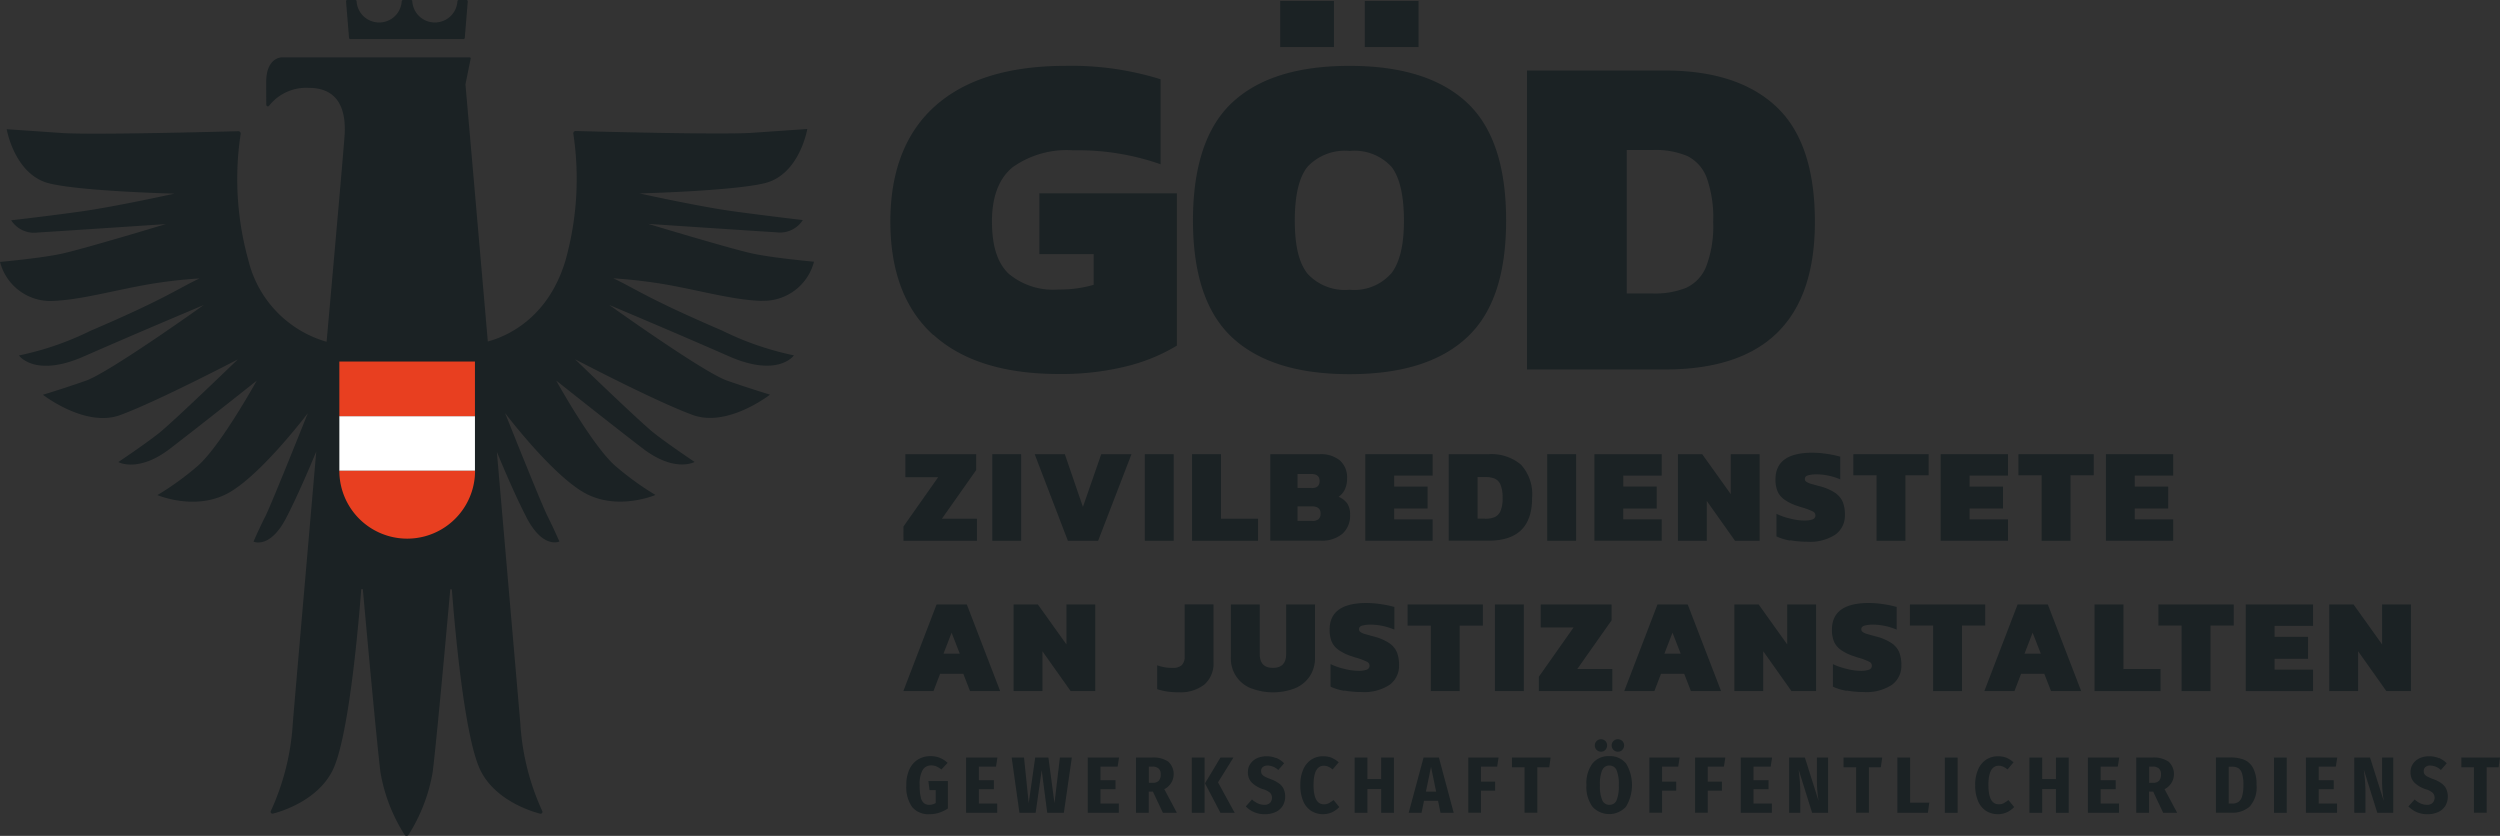 <svg xmlns="http://www.w3.org/2000/svg" width="234.785" height="78.5" viewBox="0 0 234.785 78.5">
  <rect x="0" y="0" width="234.785" height="78.5" fill="#333333" stroke="none"/>
  <g id="BV_18_Zivilbedienstete_an_Justizanstalten" data-name="BV 18 Zivilbedienstete an Justizanstalten" transform="translate(0.03 -1.04)">
    <g id="Gruppe_257" data-name="Gruppe 257" transform="translate(-0.03 1.04)">
      <path id="Pfad_5603" data-name="Pfad 5603" d="M71.583,29.289a4.892,4.892,0,0,0,4.832-3.671s-3.761-.34-5.742-.76-9.823-2.791-9.823-2.791,10.183.68,12.024.79a2.548,2.548,0,0,0,2.491-1.15s-3.2-.37-6.5-.82-8.833-1.681-8.833-1.681,8.833-.23,11.784-.97c3.251-.82,3.971-5.082,3.971-5.082l-5.352.37c-3.181.17-14.495-.13-16.4-.18a.217.217,0,0,0-.22.26,28.471,28.471,0,0,1-.72,11.834c-1.641,5.592-5.662,7.232-7.312,7.672-1.11-12.814-2.1-24.148-2.1-24.148l.49-2.421a.09.09,0,0,0-.09-.11H26.4s-1.43.01-1.43,2.321c0,.35,0,1.55.01,2.131a.145.145,0,0,0,.26.09,4.436,4.436,0,0,1,3.721-1.681c3.131,0,3.461,2.551,3.381,4.3-.04.84-.96,11.264-1.7,19.546a10.557,10.557,0,0,1-7.352-7.682,28.291,28.291,0,0,1-.72-11.834.218.218,0,0,0-.22-.26c-1.891.05-13.214.35-16.4.18L.6,13.174s.73,4.261,3.971,5.082c2.951.75,11.784.97,11.784.97s-5.532,1.22-8.833,1.681-6.5.82-6.5.82a2.548,2.548,0,0,0,2.491,1.15c1.841-.11,12.024-.79,12.024-.79s-7.842,2.371-9.823,2.791-5.742.76-5.742.76A4.892,4.892,0,0,0,4.8,29.309c2.641-.09,5.392-.89,8.913-1.53a44.779,44.779,0,0,1,5-.59c-1.961.91-3.121,1.871-10.233,4.912a27.979,27.979,0,0,1-6.732,2.321s1.48,2.121,6.1.09C13.134,32.19,19.1,29.689,19.1,29.689s-8.843,6.322-11.054,7.1S4,38.112,4,38.112s3.981,3.111,7.252,1.911c3.471-1.27,11.054-5.232,11.054-5.232s-6.1,5.9-7.452,6.962-3.771,2.681-3.771,2.681,1.851,1.05,4.872-1.27,8.123-6.372,8.123-6.372-3.311,6-5.492,7.963a27.212,27.212,0,0,1-3.831,2.781s3.531,1.51,6.632-.18,7.492-7.512,7.492-7.512-3.411,8.553-3.991,9.693-1.11,2.371-1.11,2.371,1.54.73,3.071-2.231c1.02-1.971,2.171-4.651,2.821-6.232-1.12,12.964-2.151,24.788-2.2,25.5A23.021,23.021,0,0,1,25.408,77.2a.174.174,0,0,0,.2.25c1.09-.28,4.281-1.37,5.612-4.091,1.51-3.1,2.421-13.654,2.671-16.925,0-.1.15-.1.16,0,.3,3.361,1.31,14.415,1.651,17.145a15.913,15.913,0,0,0,2.261,5.852.224.224,0,0,0,.38,0A16.092,16.092,0,0,0,40.6,73.583c.35-2.731,1.35-13.764,1.651-17.135,0-.1.15-.1.16,0,.25,3.281,1.16,13.814,2.671,16.915,1.32,2.721,4.521,3.811,5.612,4.091a.174.174,0,0,0,.2-.25,23.021,23.021,0,0,1-2.061-8.263c-.06-.71-1.08-12.514-2.2-25.458.66,1.591,1.791,4.241,2.8,6.182,1.54,2.961,3.071,2.231,3.071,2.231s-.53-1.23-1.11-2.371-3.991-9.693-3.991-9.693,4.4,5.812,7.492,7.512,6.632.18,6.632.18A27.212,27.212,0,0,1,57.7,44.744c-2.181-1.961-5.492-7.963-5.492-7.963s5.092,4.051,8.123,6.372,4.872,1.27,4.872,1.27S62.78,42.8,61.43,41.743s-7.452-6.962-7.452-6.962,7.582,3.971,11.054,5.232c3.281,1.2,7.252-1.911,7.252-1.911s-1.831-.55-4.041-1.32-11.054-7.1-11.054-7.1,5.962,2.5,11.244,4.822c4.631,2.031,6.1-.09,6.1-.09A27.979,27.979,0,0,1,67.8,32.09c-7.112-3.051-8.283-4.011-10.233-4.912a48.022,48.022,0,0,1,5,.59c3.521.64,6.272,1.44,8.913,1.53ZM43.8,1.04h-.75a.128.128,0,0,0-.12.11,2.124,2.124,0,0,1-4.241,0,.114.114,0,0,0-.12-.11h-.75a.128.128,0,0,0-.12.11,2.124,2.124,0,0,1-4.241,0,.114.114,0,0,0-.12-.11h-.75a.118.118,0,0,0-.12.13L32.75,4.6a.12.12,0,0,0,.12.11H43.5a.128.128,0,0,0,.12-.11L43.9,1.17a.124.124,0,0,0-.12-.13Z" transform="translate(0.03 -1.04)" fill="#1b2224"/>
      <g id="Gruppe_256" data-name="Gruppe 256" transform="translate(31.87 33.951)">
        <rect id="Rechteck_330" data-name="Rechteck 330" width="12.734" height="5.132" transform="translate(0 5.132)" fill="#fff"/>
        <path id="Pfad_5604" data-name="Pfad 5604" d="M44.564,40.112H31.83V34.98H44.564ZM31.83,45.243a6.372,6.372,0,0,0,12.744,0H31.84Z" transform="translate(-31.83 -34.98)" fill="#e83f20" fill-rule="evenodd"/>
      </g>
    </g>
    <g id="Gruppe_258" data-name="Gruppe 258" transform="translate(83.587 1.13)">
      <path id="Pfad_5605" data-name="Pfad 5605" d="M87.611,32.518Q83.56,28.857,83.56,21.835c0-4.681,1.41-8.363,4.231-10.863s6.9-3.751,12.254-3.751a28.212,28.212,0,0,1,8.893,1.26v7.983a23.517,23.517,0,0,0-8.243-1.31,8.748,8.748,0,0,0-5.652,1.591q-1.936,1.591-1.941,5.082c0,2.331.52,3.9,1.55,4.9a6.494,6.494,0,0,0,4.691,1.5,11.441,11.441,0,0,0,3.311-.44V24.906h-5.1V19.194h12.914V33.5a17.072,17.072,0,0,1-4.661,1.921,25.271,25.271,0,0,1-6.412.74q-7.712,0-11.774-3.661Z" transform="translate(-83.56 -1.128)" fill="#1b2224"/>
      <path id="Pfad_5606" data-name="Pfad 5606" d="M115.681,32.76q-3.706-3.421-3.711-11.014c0-5.062,1.24-8.813,3.711-11.1s6.132-3.421,10.993-3.421,8.523,1.14,10.994,3.421,3.711,5.982,3.711,11.1-1.24,8.733-3.711,11.014-6.132,3.421-10.994,3.421-8.523-1.14-10.993-3.421Zm4.481-31.63h5.052V5.461h-5.052Zm10.423,25.6c.8-1.02,1.2-2.671,1.2-4.972s-.39-4.071-1.18-5.062a4.718,4.718,0,0,0-3.921-1.48,4.8,4.8,0,0,0-3.951,1.48c-.8.99-1.2,2.671-1.2,5.062s.4,3.991,1.2,4.992a4.76,4.76,0,0,0,3.951,1.5,4.607,4.607,0,0,0,3.9-1.53Zm-2.481-25.6h5.052V5.461h-5.052V1.13Z" transform="translate(-83.551 -1.13)" fill="#1b2224"/>
      <path id="Pfad_5607" data-name="Pfad 5607" d="M143.33,7.66h12.954q6.842,0,10.463,3.4t3.621,10.813q0,13.864-14.084,13.864H143.33ZM155.154,28.6a7.837,7.837,0,0,0,3.141-.54,3.709,3.709,0,0,0,1.871-2.011,10.639,10.639,0,0,0,.65-4.161,11.1,11.1,0,0,0-.61-4.161,3.727,3.727,0,0,0-1.811-2.031,7.673,7.673,0,0,0-3.251-.57H152.7V28.6h2.441Z" transform="translate(-83.541 -1.128)" fill="#1b2224"/>
    </g>
    <g id="Gruppe_260" data-name="Gruppe 260" transform="translate(84.867 68.882)">
      <rect id="Rechteck_331" data-name="Rechteck 331" width="148.567" height="8.493" fill="none"/>
      <g id="Gruppe_259" data-name="Gruppe 259" transform="translate(0.22 1.581)">
        <path id="Pfad_5608" data-name="Pfad 5608" d="M88.931,72.67l-.58.61a2.313,2.313,0,0,0-.47-.29,1.209,1.209,0,0,0-.48-.09.909.909,0,0,0-.81.43,2.681,2.681,0,0,0-.28,1.42,4.662,4.662,0,0,0,.1,1.11,1.02,1.02,0,0,0,.29.57.774.774,0,0,0,.52.17,1.133,1.133,0,0,0,.6-.17v-1.21h-.58l-.11-.85h1.831v2.571a3.126,3.126,0,0,1-.82.4,2.818,2.818,0,0,1-.9.14A1.981,1.981,0,0,1,85.6,76.8a3.241,3.241,0,0,1-.54-2.051,3.4,3.4,0,0,1,.3-1.5,2.111,2.111,0,0,1,.82-.92,2.2,2.2,0,0,1,1.17-.3,2.222,2.222,0,0,1,1.591.64Z" transform="translate(-85.06 -70.439)" fill="#1b2224"/>
        <path id="Pfad_5609" data-name="Pfad 5609" d="M93.611,72.16l-.13.85H91.87v1.28h1.41v.84H91.87v1.35h1.721v.87H90.67V72.16H93.6Z" transform="translate(-85.058 -70.439)" fill="#1b2224"/>
        <path id="Pfad_5610" data-name="Pfad 5610" d="M100.6,72.16l-.75,5.192h-1.56l-.52-4-.57,4H95.68l-.73-5.192h1.16l.44,4.281.61-4.281H98.4l.57,4.281.51-4.281h1.12Z" transform="translate(-85.057 -70.439)" fill="#1b2224"/>
        <path id="Pfad_5611" data-name="Pfad 5611" d="M105.031,72.16l-.13.85H103.29v1.28h1.41v.84h-1.41v1.35h1.721v.87H102.09V72.16h2.931Z" transform="translate(-85.055 -70.439)" fill="#1b2224"/>
        <path id="Pfad_5612" data-name="Pfad 5612" d="M108.211,75.361h-.39v1.991h-1.2V72.16h1.52a2.447,2.447,0,0,1,1.52.39,1.59,1.59,0,0,1-.38,2.581l1.18,2.221h-1.31Zm-.39-.83h.37a.741.741,0,0,0,.57-.19.861.861,0,0,0,.18-.6.707.707,0,0,0-.19-.55.872.872,0,0,0-.61-.18h-.31v1.52Z" transform="translate(-85.053 -70.439)" fill="#1b2224"/>
        <path id="Pfad_5613" data-name="Pfad 5613" d="M113.06,72.16v5.192h-1.2V72.16Zm2.711,0-1.45,2.331,1.57,2.861h-1.34l-1.45-2.771,1.45-2.421h1.22Z" transform="translate(-85.051 -70.439)" fill="#1b2224"/>
        <path id="Pfad_5614" data-name="Pfad 5614" d="M119.8,72.2a2.215,2.215,0,0,1,.73.5l-.55.63a1.52,1.52,0,0,0-1-.42.692.692,0,0,0-.45.14.472.472,0,0,0-.16.39.507.507,0,0,0,.07.28.734.734,0,0,0,.26.22,3.965,3.965,0,0,0,.55.24,3.231,3.231,0,0,1,.77.39,1.366,1.366,0,0,1,.45.51,1.711,1.711,0,0,1,.16.76,1.667,1.667,0,0,1-.23.85,1.5,1.5,0,0,1-.66.58,2.278,2.278,0,0,1-1.01.21,2.413,2.413,0,0,1-1.8-.73l.58-.65a2.36,2.36,0,0,0,.56.37,1.54,1.54,0,0,0,.6.13.724.724,0,0,0,.53-.18.7.7,0,0,0,.02-.94,1.653,1.653,0,0,0-.65-.34,2.707,2.707,0,0,1-1.11-.66,1.348,1.348,0,0,1-.33-.94,1.37,1.37,0,0,1,.22-.78,1.531,1.531,0,0,1,.62-.53,2.115,2.115,0,0,1,.89-.19,2.36,2.36,0,0,1,.92.17Z" transform="translate(-85.05 -70.439)" fill="#1b2224"/>
        <path id="Pfad_5615" data-name="Pfad 5615" d="M124.981,72.18a2.24,2.24,0,0,1,.67.43l-.57.67a1.514,1.514,0,0,0-.4-.26.99.99,0,0,0-.42-.09c-.65,0-.97.61-.97,1.821s.33,1.8.98,1.8a.933.933,0,0,0,.45-.1,3.491,3.491,0,0,0,.45-.3l.54.66a2.492,2.492,0,0,1-.66.48,2.117,2.117,0,0,1-1.981-.12,2.041,2.041,0,0,1-.75-.92,3.726,3.726,0,0,1-.27-1.5,3.461,3.461,0,0,1,.28-1.48,2.059,2.059,0,0,1,.76-.92,1.974,1.974,0,0,1,1.11-.31,2.2,2.2,0,0,1,.8.14Z" transform="translate(-85.048 -70.439)" fill="#1b2224"/>
        <path id="Pfad_5616" data-name="Pfad 5616" d="M129.641,77.352V75.121h-1.29v2.231h-1.2V72.16h1.2v2.021h1.29V72.16h1.2v5.192Z" transform="translate(-85.047 -70.439)" fill="#1b2224"/>
        <path id="Pfad_5617" data-name="Pfad 5617" d="M135.211,77.352l-.23-1.13h-1.32l-.23,1.13h-1.21l1.4-5.192h1.44l1.39,5.192h-1.23Zm-1.37-1.991h.96l-.48-2.321-.48,2.321Z" transform="translate(-85.045 -70.439)" fill="#1b2224"/>
        <path id="Pfad_5618" data-name="Pfad 5618" d="M137.82,77.352V72.16h2.841l-.13.85h-1.52v1.41h1.33v.85h-1.33v2.071h-1.2Z" transform="translate(-85.043 -70.439)" fill="#1b2224"/>
        <path id="Pfad_5619" data-name="Pfad 5619" d="M145.551,72.16l-.13.91H144.3v4.271h-1.2V73.07h-1.18v-.91h3.621Z" transform="translate(-85.042 -70.439)" fill="#1b2224"/>
        <path id="Pfad_5620" data-name="Pfad 5620" d="M152.641,72.731a3.955,3.955,0,0,1-.01,4.041,2.134,2.134,0,0,1-3.161,0,3.19,3.19,0,0,1-.56-2.031,3.147,3.147,0,0,1,.56-2.011,1.9,1.9,0,0,1,1.581-.7,1.916,1.916,0,0,1,1.581.69Zm-1.951-2.121a.558.558,0,0,1,.16.41.6.6,0,0,1-.16.42.53.53,0,0,1-.41.17.567.567,0,0,1-.41-.17.573.573,0,0,1-.17-.42.55.55,0,0,1,.17-.41.58.58,0,0,1,.82,0Zm-.3,2.731a3.434,3.434,0,0,0-.21,1.41,3.376,3.376,0,0,0,.22,1.43.717.717,0,0,0,.67.42.707.707,0,0,0,.67-.42,3.48,3.48,0,0,0,.21-1.43,3.371,3.371,0,0,0-.21-1.41.716.716,0,0,0-.67-.43.7.7,0,0,0-.67.43Zm1.891-2.731a.567.567,0,0,1,.17.41.607.607,0,0,1-.17.42.537.537,0,0,1-.42.17.567.567,0,0,1-.41-.17.573.573,0,0,1-.17-.42.55.55,0,0,1,.17-.41.567.567,0,0,1,.41-.17A.607.607,0,0,1,152.281,70.61Z" transform="translate(-85.04 -70.44)" fill="#1b2224"/>
        <path id="Pfad_5621" data-name="Pfad 5621" d="M154.82,77.352V72.16h2.841l-.13.85h-1.52v1.41h1.33v.85h-1.33v2.071h-1.2Z" transform="translate(-85.038 -70.439)" fill="#1b2224"/>
        <path id="Pfad_5622" data-name="Pfad 5622" d="M159.11,77.352V72.16h2.841l-.13.85H160.3v1.41h1.33v.85H160.3v2.071h-1.2Z" transform="translate(-85.036 -70.439)" fill="#1b2224"/>
        <path id="Pfad_5623" data-name="Pfad 5623" d="M166.341,72.16l-.13.85H164.6v1.28h1.41v.84H164.6v1.35h1.721v.87H163.4V72.16h2.931Z" transform="translate(-85.035 -70.439)" fill="#1b2224"/>
        <path id="Pfad_5624" data-name="Pfad 5624" d="M171.6,77.352h-1.5l-1.27-4.071a1.041,1.041,0,0,1,.02.15c.04.36.08.68.1.98s.04.63.04,1.01v1.931h-1.05V72.16h1.48l1.29,4.081a11.546,11.546,0,0,1-.16-1.941V72.16h1.05v5.192Z" transform="translate(-85.034 -70.439)" fill="#1b2224"/>
        <path id="Pfad_5625" data-name="Pfad 5625" d="M176.681,72.16l-.13.91h-1.12v4.271h-1.2V73.07h-1.18v-.91h3.621Z" transform="translate(-85.032 -70.439)" fill="#1b2224"/>
        <path id="Pfad_5626" data-name="Pfad 5626" d="M179.3,72.16V76.4h1.8l-.13.95H178.1V72.16h1.2Z" transform="translate(-85.03 -70.439)" fill="#1b2224"/>
        <path id="Pfad_5627" data-name="Pfad 5627" d="M183.76,72.16v5.192h-1.2V72.16Z" transform="translate(-85.029 -70.439)" fill="#1b2224"/>
        <path id="Pfad_5628" data-name="Pfad 5628" d="M188.341,72.18a2.24,2.24,0,0,1,.67.43l-.57.67a1.514,1.514,0,0,0-.4-.26.99.99,0,0,0-.42-.09c-.65,0-.97.61-.97,1.821s.33,1.8.98,1.8a.933.933,0,0,0,.45-.1,3.493,3.493,0,0,0,.45-.3l.54.66a2.491,2.491,0,0,1-.66.48,2.117,2.117,0,0,1-1.981-.12,2.041,2.041,0,0,1-.75-.92,3.726,3.726,0,0,1-.27-1.5,3.461,3.461,0,0,1,.28-1.48,2.059,2.059,0,0,1,.76-.92,1.974,1.974,0,0,1,1.11-.31,2.2,2.2,0,0,1,.8.14Z" transform="translate(-85.028 -70.439)" fill="#1b2224"/>
        <path id="Pfad_5629" data-name="Pfad 5629" d="M192.991,77.352V75.121H191.7v2.231h-1.2V72.16h1.2v2.021h1.29V72.16h1.2v5.192Z" transform="translate(-85.026 -70.439)" fill="#1b2224"/>
        <path id="Pfad_5630" data-name="Pfad 5630" d="M198.931,72.16l-.13.85H197.19v1.28h1.41v.84h-1.41v1.35h1.721v.87H195.99V72.16h2.931Z" transform="translate(-85.025 -70.439)" fill="#1b2224"/>
        <path id="Pfad_5631" data-name="Pfad 5631" d="M202.121,75.361h-.39v1.991h-1.2V72.16h1.52a2.447,2.447,0,0,1,1.52.39,1.59,1.59,0,0,1-.38,2.581l1.18,2.221h-1.31Zm-.39-.83h.37a.741.741,0,0,0,.57-.19.861.861,0,0,0,.18-.6.707.707,0,0,0-.19-.55.872.872,0,0,0-.61-.18h-.31v1.52Z" transform="translate(-85.023 -70.439)" fill="#1b2224"/>
        <path id="Pfad_5632" data-name="Pfad 5632" d="M210.631,72.36a1.639,1.639,0,0,1,.86.77,3.193,3.193,0,0,1,.33,1.591,2.667,2.667,0,0,1-.64,2.041,2.446,2.446,0,0,1-1.711.58h-1.46V72.15h1.36a3.6,3.6,0,0,1,1.25.2Zm-1.42.67v3.451h.34a1.007,1.007,0,0,0,.57-.15.963.963,0,0,0,.35-.54,3.751,3.751,0,0,0,.12-1.07,3.268,3.268,0,0,0-.13-1.06.846.846,0,0,0-.36-.51,1.094,1.094,0,0,0-.57-.13h-.33Z" transform="translate(-85.021 -70.439)" fill="#1b2224"/>
        <path id="Pfad_5633" data-name="Pfad 5633" d="M214.66,72.16v5.192h-1.2V72.16Z" transform="translate(-85.019 -70.439)" fill="#1b2224"/>
        <path id="Pfad_5634" data-name="Pfad 5634" d="M219.4,72.16l-.13.85H217.66v1.28h1.41v.84h-1.41v1.35h1.721v.87H216.46V72.16h2.931Z" transform="translate(-85.018 -70.439)" fill="#1b2224"/>
        <path id="Pfad_5635" data-name="Pfad 5635" d="M224.661,77.352h-1.5l-1.27-4.071a1.041,1.041,0,0,1,.02.15c.04.36.08.68.1.98s.04.63.04,1.01v1.931H221V72.16h1.48l1.29,4.081a11.546,11.546,0,0,1-.16-1.941V72.16h1.05v5.192Z" transform="translate(-85.017 -70.439)" fill="#1b2224"/>
        <path id="Pfad_5636" data-name="Pfad 5636" d="M228.951,72.2a2.215,2.215,0,0,1,.73.5l-.55.63a1.52,1.52,0,0,0-1-.42.692.692,0,0,0-.45.14.472.472,0,0,0-.16.39.507.507,0,0,0,.07.28.734.734,0,0,0,.26.22,3.966,3.966,0,0,0,.55.24,3.231,3.231,0,0,1,.77.39,1.366,1.366,0,0,1,.45.51,1.711,1.711,0,0,1,.16.76,1.667,1.667,0,0,1-.23.85,1.5,1.5,0,0,1-.66.58,2.278,2.278,0,0,1-1.01.21,2.413,2.413,0,0,1-1.8-.73l.58-.65a2.359,2.359,0,0,0,.56.37,1.54,1.54,0,0,0,.6.13.724.724,0,0,0,.53-.18.7.7,0,0,0,.02-.94,1.653,1.653,0,0,0-.65-.34,2.707,2.707,0,0,1-1.11-.66,1.348,1.348,0,0,1-.33-.94,1.37,1.37,0,0,1,.22-.78,1.531,1.531,0,0,1,.62-.53,2.115,2.115,0,0,1,.89-.19,2.36,2.36,0,0,1,.92.17Z" transform="translate(-85.015 -70.439)" fill="#1b2224"/>
        <path id="Pfad_5637" data-name="Pfad 5637" d="M234.681,72.16l-.13.91h-1.12v4.271h-1.2V73.07h-1.18v-.91h3.621Z" transform="translate(-85.013 -70.439)" fill="#1b2224"/>
      </g>
    </g>
    <g id="Gruppe_261" data-name="Gruppe 261" transform="translate(84.807 43.554)">
      <path id="Pfad_5638" data-name="Pfad 5638" d="M84.79,50.472l3.261-4.631H84.97V43.68h6.652v1.49L88.4,49.742h3.291v2.071h-6.9Z" transform="translate(-84.78 -43.54)" fill="#1b2224"/>
      <path id="Pfad_5639" data-name="Pfad 5639" d="M93.13,43.68h2.711v8.133H93.13Z" transform="translate(-84.777 -43.54)" fill="#1b2224"/>
      <path id="Pfad_5640" data-name="Pfad 5640" d="M97.11,43.68h2.831l1.7,4.952,1.721-4.952H106.2l-3.131,8.133h-2.841Z" transform="translate(-84.776 -43.54)" fill="#1b2224"/>
      <path id="Pfad_5641" data-name="Pfad 5641" d="M107.45,43.68h2.711v8.133H107.45Z" transform="translate(-84.773 -43.54)" fill="#1b2224"/>
      <path id="Pfad_5642" data-name="Pfad 5642" d="M111.89,43.68H114.6v6.062h3.481v2.071h-6.2V43.68Z" transform="translate(-84.771 -43.54)" fill="#1b2224"/>
      <path id="Pfad_5643" data-name="Pfad 5643" d="M119.22,43.68h4.641a2.835,2.835,0,0,1,1.911.59,2.128,2.128,0,0,1,.67,1.681,2.383,2.383,0,0,1-.21,1.04,1.731,1.731,0,0,1-.59.69,1.944,1.944,0,0,1,.81.62,1.82,1.82,0,0,1,.27,1.07,2.245,2.245,0,0,1-.73,1.791,2.989,2.989,0,0,1-2.041.64H119.23V43.67Zm3.911,3.181c.49,0,.73-.22.73-.66s-.26-.66-.77-.66h-1.3v1.31h1.34Zm.05,3.091a.873.873,0,0,0,.58-.17.67.67,0,0,0,.19-.54c0-.44-.27-.66-.8-.66h-1.36v1.36h1.39Z" transform="translate(-84.769 -43.54)" fill="#1b2224"/>
      <path id="Pfad_5644" data-name="Pfad 5644" d="M128.15,43.68h6.322v2.011h-3.611v1.03H134v2.061h-3.141V49.8h3.611v2.011H128.15V43.68Z" transform="translate(-84.766 -43.54)" fill="#1b2224"/>
      <path id="Pfad_5645" data-name="Pfad 5645" d="M135.98,43.68h3.751a4.3,4.3,0,0,1,3.031.98,4.107,4.107,0,0,1,1.05,3.131c0,2.681-1.36,4.011-4.081,4.011H135.98V43.67Zm3.421,6.062a2.183,2.183,0,0,0,.91-.16,1.065,1.065,0,0,0,.54-.58,2.966,2.966,0,0,0,.19-1.21,3.211,3.211,0,0,0-.18-1.21,1.092,1.092,0,0,0-.52-.59,2.209,2.209,0,0,0-.94-.16h-.71v3.9h.71Z" transform="translate(-84.764 -43.54)" fill="#1b2224"/>
      <path id="Pfad_5646" data-name="Pfad 5646" d="M145.23,43.68h2.711v8.133H145.23Z" transform="translate(-84.761 -43.54)" fill="#1b2224"/>
      <path id="Pfad_5647" data-name="Pfad 5647" d="M149.66,43.68h6.322v2.011h-3.611v1.03h3.141v2.061h-3.141V49.8h3.611v2.011H149.66V43.68Z" transform="translate(-84.759 -43.54)" fill="#1b2224"/>
      <path id="Pfad_5648" data-name="Pfad 5648" d="M157.5,43.68h2.281l2.681,3.751V43.68h2.711v8.133h-2.311l-2.651-3.741v3.741H157.5Z" transform="translate(-84.757 -43.54)" fill="#1b2224"/>
      <path id="Pfad_5649" data-name="Pfad 5649" d="M168.04,51.793a4.926,4.926,0,0,1-1.29-.39V49.282a6.308,6.308,0,0,0,1.31.45,5.392,5.392,0,0,0,1.3.18,2.215,2.215,0,0,0,.79-.11.384.384,0,0,0,.26-.37.408.408,0,0,0-.24-.37,6.506,6.506,0,0,0-.9-.35,4.117,4.117,0,0,1-.48-.15,4.572,4.572,0,0,1-1.27-.6,1.9,1.9,0,0,1-.66-.78,2.876,2.876,0,0,1-.2-1.14c0-1.671,1.16-2.5,3.471-2.5a9.794,9.794,0,0,1,1.36.11,10.347,10.347,0,0,1,1.25.26v2.131a5.9,5.9,0,0,0-2.161-.47,3.142,3.142,0,0,0-.85.09c-.21.06-.31.17-.31.34a.293.293,0,0,0,.13.26,1.35,1.35,0,0,0,.38.18c.17.05.45.13.86.24a4.771,4.771,0,0,1,1.49.64,2.007,2.007,0,0,1,.71.87,3.286,3.286,0,0,1,.19,1.2,2.186,2.186,0,0,1-.9,1.841,4.347,4.347,0,0,1-2.631.67,9.279,9.279,0,0,1-1.611-.14Z" transform="translate(-84.754 -43.54)" fill="#1b2224"/>
      <path id="Pfad_5650" data-name="Pfad 5650" d="M176.141,45.661H173.97V43.68h7.072v1.981h-2.181v6.152h-2.711V45.661Z" transform="translate(-84.752 -43.54)" fill="#1b2224"/>
      <path id="Pfad_5651" data-name="Pfad 5651" d="M182.17,43.68h6.322v2.011h-3.611v1.03h3.141v2.061h-3.141V49.8h3.611v2.011H182.17V43.68Z" transform="translate(-84.749 -43.54)" fill="#1b2224"/>
      <path id="Pfad_5652" data-name="Pfad 5652" d="M191.641,45.661H189.47V43.68h7.072v1.981h-2.181v6.152h-2.711V45.661Z" transform="translate(-84.747 -43.54)" fill="#1b2224"/>
      <path id="Pfad_5653" data-name="Pfad 5653" d="M197.68,43.68H204v2.011h-3.611v1.03h3.141v2.061h-3.141V49.8H204v2.011H197.68V43.68Z" transform="translate(-84.744 -43.54)" fill="#1b2224"/>
      <path id="Pfad_5654" data-name="Pfad 5654" d="M87.9,57.79h2.841l3.131,8.133H91.042l-.63-1.621H88.231l-.62,1.621H84.78L87.9,57.79Zm2.181,4.621-.77-1.971-.76,1.971Z" transform="translate(-84.78 -43.535)" fill="#1b2224"/>
      <path id="Pfad_5655" data-name="Pfad 5655" d="M95.13,57.79h2.281l2.681,3.751V57.79H102.8v8.133h-2.311l-2.651-3.741v3.741H95.13V57.79Z" transform="translate(-84.777 -43.535)" fill="#1b2224"/>
      <path id="Pfad_5656" data-name="Pfad 5656" d="M108.61,65.753V63.5a3.822,3.822,0,0,0,1.43.24,1.235,1.235,0,0,0,.88-.25,1.125,1.125,0,0,0,.27-.85V57.78H113.9v5.412a2.624,2.624,0,0,1-.85,2.111,3.634,3.634,0,0,1-2.461.73,6.084,6.084,0,0,1-1.981-.29Z" transform="translate(-84.772 -43.535)" fill="#1b2224"/>
      <path id="Pfad_5657" data-name="Pfad 5657" d="M117.421,65.663a2.986,2.986,0,0,1-1.891-2.911V57.79h2.711v4.641c0,.88.41,1.31,1.24,1.31s1.24-.44,1.24-1.31V57.79h2.711v4.962a3.141,3.141,0,0,1-.5,1.791,3.088,3.088,0,0,1-1.39,1.12,5.721,5.721,0,0,1-4.1,0Z" transform="translate(-84.77 -43.535)" fill="#1b2224"/>
      <path id="Pfad_5658" data-name="Pfad 5658" d="M126.18,65.9a4.926,4.926,0,0,1-1.29-.39V63.392a6.308,6.308,0,0,0,1.31.45,5.392,5.392,0,0,0,1.3.18,2.215,2.215,0,0,0,.79-.11.384.384,0,0,0,.26-.37.408.408,0,0,0-.24-.37,6.5,6.5,0,0,0-.9-.35,4.117,4.117,0,0,1-.48-.15,4.572,4.572,0,0,1-1.27-.6,1.9,1.9,0,0,1-.66-.78,2.877,2.877,0,0,1-.2-1.14c0-1.671,1.16-2.5,3.471-2.5a9.794,9.794,0,0,1,1.36.11,10.347,10.347,0,0,1,1.25.26v2.131a5.9,5.9,0,0,0-2.161-.47,3.141,3.141,0,0,0-.85.09c-.21.06-.31.17-.31.34a.293.293,0,0,0,.13.26,1.35,1.35,0,0,0,.38.18c.17.05.45.13.86.24a4.771,4.771,0,0,1,1.49.64,2.007,2.007,0,0,1,.71.87,3.286,3.286,0,0,1,.19,1.2,2.186,2.186,0,0,1-.9,1.841,4.347,4.347,0,0,1-2.631.67,9.279,9.279,0,0,1-1.611-.14Z" transform="translate(-84.767 -43.536)" fill="#1b2224"/>
      <path id="Pfad_5659" data-name="Pfad 5659" d="M134.291,59.771H132.12V57.79h7.072v1.981h-2.181v6.152H134.3V59.771Z" transform="translate(-84.765 -43.535)" fill="#1b2224"/>
      <path id="Pfad_5660" data-name="Pfad 5660" d="M140.32,57.79h2.711v8.133H140.32V57.79Z" transform="translate(-84.762 -43.535)" fill="#1b2224"/>
      <path id="Pfad_5661" data-name="Pfad 5661" d="M144.44,64.582l3.261-4.631H144.62V57.79h6.652v1.49l-3.221,4.571h3.291v2.071h-6.9v-1.34Z" transform="translate(-84.761 -43.535)" fill="#1b2224"/>
      <path id="Pfad_5662" data-name="Pfad 5662" d="M155.581,57.79h2.841l3.131,8.133h-2.831l-.63-1.621h-2.181l-.62,1.621H152.46l3.121-8.133Zm2.181,4.621-.77-1.971-.76,1.971Z" transform="translate(-84.758 -43.535)" fill="#1b2224"/>
      <path id="Pfad_5663" data-name="Pfad 5663" d="M162.8,57.79h2.281l2.681,3.751V57.79h2.711v8.133h-2.311l-2.651-3.741v3.741H162.8V57.79Z" transform="translate(-84.755 -43.535)" fill="#1b2224"/>
      <path id="Pfad_5664" data-name="Pfad 5664" d="M173.34,65.9a4.925,4.925,0,0,1-1.29-.39V63.392a6.308,6.308,0,0,0,1.31.45,5.392,5.392,0,0,0,1.3.18,2.215,2.215,0,0,0,.79-.11.384.384,0,0,0,.26-.37.408.408,0,0,0-.24-.37,6.5,6.5,0,0,0-.9-.35,4.116,4.116,0,0,1-.48-.15,4.572,4.572,0,0,1-1.27-.6,1.9,1.9,0,0,1-.66-.78,2.876,2.876,0,0,1-.2-1.14c0-1.671,1.16-2.5,3.471-2.5a9.794,9.794,0,0,1,1.36.11,10.347,10.347,0,0,1,1.25.26v2.131a5.9,5.9,0,0,0-2.161-.47,3.142,3.142,0,0,0-.85.09c-.21.06-.31.17-.31.34a.293.293,0,0,0,.13.26,1.351,1.351,0,0,0,.38.18c.17.05.45.13.86.24a4.771,4.771,0,0,1,1.49.64,2.007,2.007,0,0,1,.71.87,3.286,3.286,0,0,1,.19,1.2,2.186,2.186,0,0,1-.9,1.841,4.347,4.347,0,0,1-2.631.67,9.279,9.279,0,0,1-1.611-.14Z" transform="translate(-84.752 -43.536)" fill="#1b2224"/>
      <path id="Pfad_5665" data-name="Pfad 5665" d="M181.451,59.771H179.28V57.79h7.072v1.981h-2.181v6.152h-2.711V59.771Z" transform="translate(-84.75 -43.535)" fill="#1b2224"/>
      <path id="Pfad_5666" data-name="Pfad 5666" d="M189.391,57.79h2.841l3.131,8.133h-2.831L191.9,64.3h-2.181l-.62,1.621H186.27l3.121-8.133Zm2.181,4.621-.77-1.971-.76,1.971Z" transform="translate(-84.748 -43.535)" fill="#1b2224"/>
      <path id="Pfad_5667" data-name="Pfad 5667" d="M196.62,57.79h2.711v6.062h3.481v2.071h-6.2V57.79Z" transform="translate(-84.744 -43.535)" fill="#1b2224"/>
      <path id="Pfad_5668" data-name="Pfad 5668" d="M204.781,59.771H202.61V57.79h7.072v1.981H207.5v6.152h-2.711V59.771Z" transform="translate(-84.742 -43.535)" fill="#1b2224"/>
      <path id="Pfad_5669" data-name="Pfad 5669" d="M210.81,57.79h6.322V59.8h-3.611v1.03h3.141v2.061h-3.141v1.02h3.611v2.011H210.81V57.79Z" transform="translate(-84.74 -43.535)" fill="#1b2224"/>
      <path id="Pfad_5670" data-name="Pfad 5670" d="M218.65,57.79h2.281l2.681,3.751V57.79h2.711v8.133h-2.311l-2.651-3.741v3.741H218.65V57.79Z" transform="translate(-84.737 -43.535)" fill="#1b2224"/>
    </g>
  </g>
</svg>
